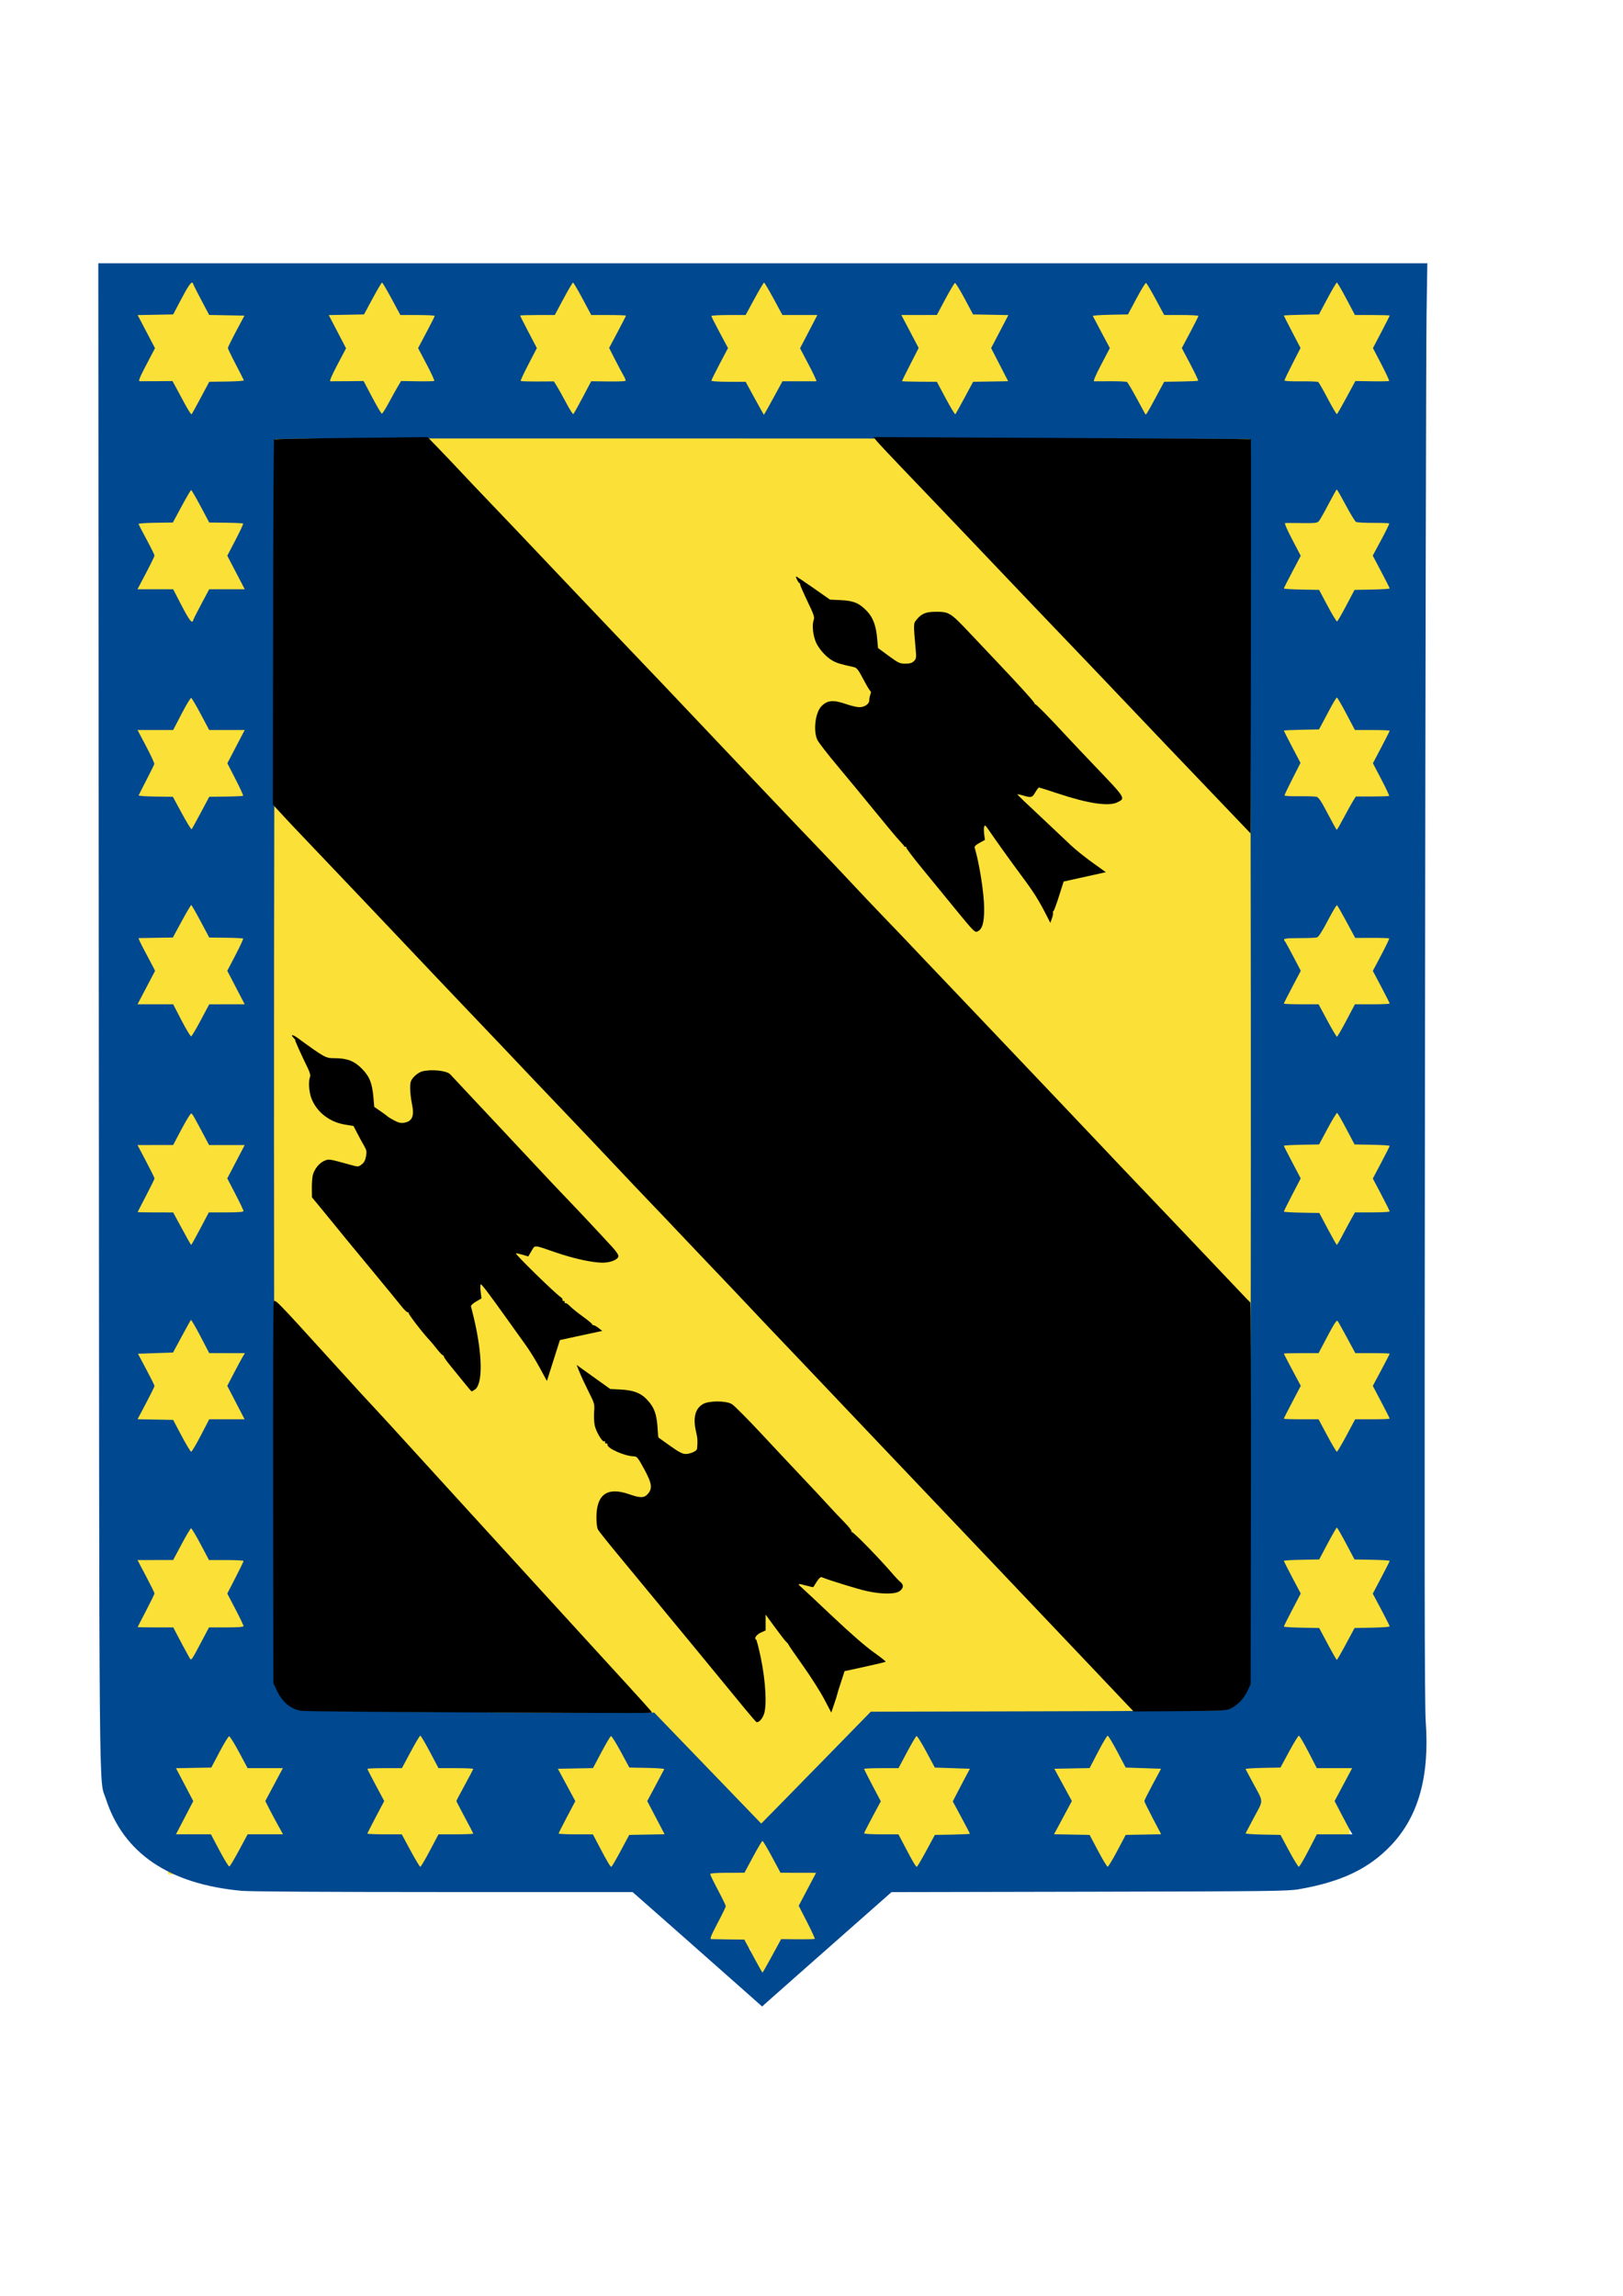<svg xmlns="http://www.w3.org/2000/svg" width="210mm" height="297mm"><g fill-rule="evenodd" fill="#fbe037"><path d="m51.875 132.516h636.396v747.513h-636.396z"></path><path d="m82.2 847.724h577.807v68.69h-577.807z"></path><path d="m340.799 894.191h62.629v58.589h-62.629z"></path><path d="m367.063 938.638h16.162v26.264h-16.162z"></path></g><g transform="translate(2.269 80.073)"><path fill="#004890" d="m359.605 891.393c-16.876-14.949-43.849-38.771-48.401-42.748l-4.117-3.596-92.341-.011c-57.311-.006-94.796-.236-98.811-.604-35.511-3.255-57.828-18.37-66.427-44.989-3.465-10.727-3.201 18.486-3.461-382.451l-.238-368.335h324.965 324.965l-.378 24.85c-.208 13.667-.551 171.743-.761 351.279-.308 262.78-.236 328.493.371 337.016 1.903 26.697-3.568 46.226-16.893 60.304-10.9 11.515-24.338 17.925-45.172 21.548-5.365.933-14.027 1.036-102.533 1.216l-96.673.197-9.784 8.633c-5.381 4.748-12.828 11.323-16.548 14.61-3.72 3.287-12.851 11.343-20.292 17.902-7.44 6.559-14.226 12.568-15.079 13.354l-1.551 1.429-10.842-9.604zm15.667-15.155 4.473-8.198 8.077.078c4.442.043 8.208-.039 8.369-.184.161-.144-1.542-3.849-3.784-8.234l-4.076-7.972 4.252-8.055 4.252-8.056-8.701-.017-8.701-.017-4.184-7.777c-2.301-4.277-4.389-7.776-4.638-7.776-.249 0-2.336 3.5-4.638 7.777l-4.184 7.777-8.381.017c-5.459.011-8.381.232-8.381.635 0 .34 1.72 3.87 3.823 7.844 2.103 3.974 3.823 7.518 3.823 7.874 0 .357-1.825 4.105-4.055 8.33-3.172 6.01-3.844 7.697-3.088 7.753.532.039 4.39.106 8.574.147l7.607.075 4.355 8.087c2.395 4.448 4.441 8.087 4.546 8.087.105 0 2.204-3.689 4.664-8.198zm-260.61-51.672 4.167-7.768h8.658 8.658l-2.557-4.622c-1.406-2.542-3.356-6.206-4.333-8.141l-1.776-3.519 4.295-8.033 4.295-8.033h-8.62-8.62l-4.181-7.793c-2.299-4.286-4.482-7.793-4.85-7.793s-2.483 3.441-4.7 7.646l-4.031 7.646-8.633.163-8.633.163 4.222 8.042 4.222 8.042-4.228 8.116-4.228 8.116h8.547 8.547l4.206 7.968c2.313 4.383 4.476 7.878 4.806 7.768.33-.11 2.475-3.696 4.767-7.968zm93.319.172 4.195-7.94h8.489c4.669 0 8.489-.151 8.489-.336 0-.185-1.853-3.776-4.117-7.981-2.264-4.205-4.117-7.79-4.117-7.966 0-.177 1.853-3.701 4.117-7.832 2.264-4.131 4.117-7.674 4.117-7.873 0-.199-3.82-.361-8.489-.361h-8.489l-4.195-7.94c-2.307-4.367-4.423-7.94-4.701-7.94-.278 0-2.417 3.573-4.752 7.94l-4.246 7.94h-8.442c-4.643 0-8.442.158-8.442.35 0 .193 1.851 3.81 4.112 8.039l4.112 7.689-4.112 7.792c-2.262 4.285-4.112 7.946-4.112 8.135s3.782.343 8.404.343h8.404l4.28 7.94c2.354 4.367 4.51 7.94 4.791 7.94s2.399-3.573 4.706-7.94zm93.288.147 4.182-7.793 8.646-.163 8.646-.163-4.244-8.109-4.244-8.109 4.061-7.595c2.234-4.177 4.147-7.792 4.252-8.034.105-.242-3.691-.513-8.435-.602l-8.626-.163-4.21-7.79c-2.316-4.285-4.472-7.704-4.791-7.6s-2.429 3.67-4.687 7.923l-4.106 7.732-8.586.162-8.586.162 4.267 7.912 4.267 7.912-4.08 7.731c-2.244 4.252-4.08 7.904-4.08 8.115 0 .211 3.772.388 8.381.393l8.381.009 3.164 6.02c3.885 7.393 5.343 9.843 5.854 9.842.216-0 2.275-3.507 4.575-7.793zm149.421 0 4.21-7.79 8.582-.163c4.72-.089 8.582-.27 8.582-.401 0-.131-1.887-3.742-4.194-8.025l-4.194-7.787 1.827-3.575c1.005-1.966 2.887-5.56 4.183-7.986l2.357-4.411-8.58-.294-8.58-.294-4.183-7.799c-2.3-4.29-4.439-7.714-4.752-7.61-.313.104-2.426 3.68-4.695 7.947l-4.126 7.757h-8.411c-4.626 0-8.411.166-8.411.368 0 .202 1.838 3.847 4.084 8.099l4.084 7.731-4.084 7.6c-2.246 4.178-4.084 7.812-4.084 8.073 0 .262 3.779.476 8.398.476h8.398l3.155 6.029c3.893 7.439 5.321 9.852 5.829 9.849.216 0 2.288-3.508 4.604-7.793zm93.424-.006 4.117-7.787 8.676-.163 8.676-.163-4.117-7.827c-2.265-4.305-4.117-8.085-4.117-8.401s1.841-3.999 4.092-8.185l4.092-7.611-8.65-.294-8.65-.294-4.117-7.787c-2.264-4.283-4.382-7.786-4.705-7.785-.323 0-2.441 3.564-4.705 7.917l-4.117 7.915-8.63.164-8.63.164 4.292 7.891 4.292 7.891-1.602 2.99c-.881 1.645-2.843 5.299-4.36 8.121l-2.758 5.131 8.698.163 8.698.163 4.117 7.777c2.264 4.278 4.382 7.782 4.705 7.787.323.006 2.441-3.495 4.705-7.777zm93.495-.151 4.095-7.929h8.711 8.711l-.817-1.323c-.449-.728-2.414-4.387-4.366-8.131l-3.549-6.808 4.292-8.043 4.292-8.043h-8.637-8.637l-4.095-7.929c-2.252-4.361-4.359-7.933-4.683-7.937-.323-.006-2.483 3.498-4.799 7.782l-4.21 7.79-8.626.163c-4.744.09-8.54.354-8.435.588.105.234 1.693 3.204 3.529 6.601 5.396 9.983 5.321 8.188.698 16.833-2.22 4.151-4.122 7.745-4.227 7.987-.105.242 3.695.513 8.443.602l8.634.163 4.18 7.793c2.299 4.286 4.455 7.788 4.79 7.782.336-.006 2.453-3.579 4.705-7.94zm-232.552-48.933 18.512-18.948 85.857-.204c47.221-.112 86.254-.339 86.739-.504 5.393-1.838 9.294-5.463 11.309-10.507l1.292-3.235.454-115.279c.25-63.404.292-200.173.092-303.932l-.362-188.653-60.945-.084c-127-.175-387.379-.203-401.27-.043l-14.484.167-.38 179.516c-.209 98.734-.176 235.759.074 304.5l.454 124.984 1.589 3.235c1.946 3.962 5.188 7.133 8.704 8.513 2.419.949 6.989 1.081 53.229 1.532 27.82.271 66.594.482 86.165.468l35.584-.025 26.165 27.128 26.165 27.129 8.272-8.405c4.55-4.623 16.602-16.931 26.784-27.353zm-309.083-52.661 3.961-7.499h8.44c5.945 0 8.44-.199 8.44-.673 0-.37-1.787-4.095-3.97-8.276l-3.97-7.603 4-7.751c2.2-4.263 3.987-7.95 3.97-8.192-.017-.243-3.828-.441-8.469-.441h-8.439l-4.133-7.793c-2.273-4.286-4.364-7.763-4.648-7.727-.283.036-2.368 3.541-4.632 7.788l-4.117 7.722-8.723.006-8.723.006 4.165 7.891c2.291 4.338 4.165 8.133 4.165 8.431s-1.853 4.088-4.117 8.421c-2.264 4.333-4.117 7.949-4.117 8.036 0 .086 3.921.157 8.713.157h8.713l.968 1.912c1.334 2.635 6.533 12.322 7.13 13.285.682 1.1.941.729 5.393-7.697zm559.997.588 4.18-7.793 8.59-.163c4.725-.089 8.59-.371 8.59-.626 0-.255-1.86-3.961-4.134-8.236l-4.134-7.772 4.134-7.833c2.274-4.308 4.134-7.999 4.134-8.201s-3.871-.442-8.603-.531l-8.603-.163-4.132-7.793c-2.272-4.286-4.295-7.793-4.494-7.793s-2.224 3.507-4.5 7.793l-4.138 7.793-8.644.163c-4.754.089-8.644.321-8.644.515s1.858 3.87 4.13 8.169l4.13 7.817-4.13 7.893c-2.271 4.341-4.13 8.062-4.13 8.268 0 .206 3.888.449 8.641.538l8.641.163 4.152 7.788c2.283 4.283 4.294 7.79 4.468 7.793.174 0 2.197-3.502 4.496-7.788zm-560.038-101.909 4.115-7.93h8.655 8.655l-4.242-8.173-4.242-8.173 3.167-6.089c1.742-3.349 3.682-6.95 4.312-8.001l1.145-1.912-8.723-.01-8.723-.01-4.318-8.269c-2.375-4.548-4.459-8.127-4.632-7.955-.173.173-2.213 3.832-4.535 8.132l-4.221 7.818-8.577.294-8.577.294 4.049 7.607c2.227 4.184 4.049 7.856 4.049 8.161 0 .305-1.867 4.087-4.148 8.404l-4.148 7.85 8.706.163 8.706.163 4.117 7.781c2.264 4.28 4.382 7.782 4.705 7.783.323.001 2.44-3.567 4.703-7.928zm560.268.01 4.246-7.94h8.442c4.643 0 8.442-.151 8.442-.335s-1.856-3.86-4.126-8.169l-4.126-7.834 4.126-7.72c2.269-4.246 4.126-7.849 4.126-8.006s-3.78-.286-8.4-.286h-8.4l-4.045-7.499c-2.225-4.124-4.31-7.842-4.633-8.26-.433-.561-1.735 1.415-4.941 7.499l-4.353 8.26h-8.493c-4.671 0-8.493.11-8.493.244s1.863 3.731 4.141 7.993l4.141 7.749-4.141 7.871c-2.277 4.329-4.141 8.011-4.141 8.182 0 .171 3.818.31 8.485.31h8.485l4.246 7.94c2.336 4.367 4.453 7.94 4.705 7.94s2.37-3.573 4.705-7.94zm-560.538-101.164 4.191-7.94h8.481c5.94 0 8.481-.2 8.481-.668 0-.368-1.787-4.107-3.97-8.309l-3.97-7.641 4.264-8.159 4.264-8.159h-8.718-8.718l-2.73-5.146c-4.89-9.219-5.411-10.111-6.007-10.276-.323-.09-2.441 3.341-4.705 7.623l-4.117 7.787-8.723.007-8.723.007 4.165 7.891c2.291 4.34 4.165 8.135 4.165 8.433 0 .298-1.853 4.088-4.117 8.421-2.264 4.333-4.117 7.949-4.117 8.036 0 .086 3.904.16 8.675.164l8.675.007 1.821 3.375c5.046 9.352 6.81 12.491 7.016 12.491.125 0 2.113-3.573 4.417-7.94zm558.676 3.088c1.398-2.669 3.325-6.242 4.283-7.94l1.741-3.088h8.485c4.667 0 8.485-.211 8.485-.47s-1.854-3.983-4.121-8.277l-4.121-7.807 4.121-7.808c2.266-4.294 4.121-7.974 4.121-8.176s-3.867-.442-8.594-.531l-8.594-.163-4.026-7.638c-2.215-4.201-4.236-7.708-4.492-7.793-.256-.085-2.348 3.352-4.648 7.638l-4.182 7.793-8.611.163c-4.736.089-8.611.31-8.611.491s1.854 3.841 4.121 8.135l4.121 7.808-4.121 7.936c-2.266 4.365-4.121 8.1-4.121 8.302 0 .201 3.904.439 8.675.529l8.675.163 4.117 7.781c2.264 4.28 4.261 7.787 4.436 7.793.175.007 1.463-2.172 2.861-4.84zm-558.414-105.027 4.128-7.743 8.675-.005 8.675-.005-4.264-8.184-4.264-8.184 4.033-7.732c2.218-4.252 3.895-7.87 3.727-8.038s-3.967-.351-8.442-.406l-8.135-.1-4.229-7.94c-2.326-4.367-4.392-7.94-4.59-7.94s-2.301 3.573-4.671 7.94l-4.31 7.94-8.159.124c-4.488.069-8.348.135-8.579.147-.231.012 1.039 2.735 2.821 6.051 1.782 3.316 3.686 6.914 4.231 7.996l.991 1.967-4.292 8.179-4.292 8.179h8.717 8.717l4.115 7.929c2.263 4.361 4.375 7.847 4.692 7.748.317-.1 2.435-3.665 4.705-7.924zm560.213.187 4.191-7.94h8.502c4.676 0 8.502-.166 8.502-.368 0-.202-1.853-3.876-4.119-8.163l-4.119-7.795 4.129-7.805c2.271-4.293 4.003-7.931 3.848-8.085-.154-.154-3.954-.271-8.443-.259l-8.162.021-4.243-7.871c-2.333-4.329-4.433-7.989-4.666-8.133-.233-.144-2.271 3.274-4.529 7.596-2.742 5.249-4.496 7.964-5.282 8.177-.647.176-4.551.323-8.675.327-7.137.008-8.148.226-6.998 1.508.276.307 2.138 3.691 4.139 7.518l3.638 6.96-4.139 7.842c-2.276 4.313-4.139 7.997-4.139 8.185s3.821.343 8.49.343h8.49l4.28 7.94c2.354 4.367 4.467 7.94 4.696 7.94.229 0 2.302-3.573 4.607-7.94zm-560.209-101.644 4.13-7.754 8.135-.1c4.474-.055 8.268-.233 8.431-.395.163-.163-1.507-3.806-3.709-8.097l-4.005-7.801 4.246-8.125 4.246-8.125h-8.685-8.685l-4.114-7.747c-2.263-4.261-4.375-7.829-4.695-7.929-.319-.1-2.433 3.386-4.696 7.747l-4.115 7.929h-8.716-8.716l4.198 7.946c2.309 4.37 4.113 8.274 4.009 8.675-.104.401-1.831 3.906-3.837 7.787-2.006 3.882-3.727 7.277-3.823 7.546-.096.268 3.63.533 8.28.588l8.456.101 4.401 8.121c2.421 4.467 4.566 7.956 4.768 7.754.202-.202 2.225-3.856 4.497-8.121zm559.003 2.383c1.751-3.311 3.784-6.977 4.517-8.148l1.333-2.129 8.009-.007c4.405-.004 8.129-.127 8.276-.274.147-.147-1.579-3.801-3.836-8.12l-4.103-7.853 4.102-7.79c2.256-4.285 4.102-7.941 4.102-8.125s-3.826-.335-8.502-.335h-8.502l-4.191-7.94c-2.305-4.367-4.387-7.94-4.627-7.94-.24 0-1.665 2.316-3.166 5.146s-3.374 6.337-4.161 7.793l-1.431 2.647-8.589.163c-4.724.089-8.589.279-8.589.421s1.832 3.753 4.071 8.024l4.071 7.767-3.91 7.693c-2.15 4.231-3.916 7.923-3.924 8.203-.008.281 3.195.466 7.118.412 3.923-.054 7.761.06 8.528.254 1.075.271 2.343 2.171 5.513 8.261 2.264 4.349 4.249 7.905 4.411 7.902.162-.004 1.727-2.715 3.478-6.026zm-562.715-96.512c.105-.439 1.905-4.012 4.001-7.94l3.81-7.143h8.705 8.705l-4.281-8.206-4.281-8.206 4.032-7.71c2.217-4.241 3.894-7.848 3.727-8.015-.168-.168-3.966-.35-8.44-.405l-8.135-.1-4.229-7.94c-2.326-4.367-4.402-7.94-4.614-7.94s-2.313 3.573-4.669 7.94l-4.284 7.94-8.455.118c-4.651.065-8.406.33-8.346.588.06.258 1.847 3.698 3.97 7.643 2.123 3.945 3.861 7.46 3.861 7.809 0 .35-1.876 4.202-4.168 8.56l-4.168 7.924h8.729 8.729l4.115 7.93c3.83 7.381 5.219 9.127 5.69 7.153zm563.9-7.151 4.026-7.638 8.594-.163c4.727-.089 8.594-.329 8.594-.531s-1.864-3.899-4.141-8.215l-4.141-7.847 4.161-7.728c2.289-4.25 4.033-7.856 3.876-8.013-.157-.157-3.664-.276-7.794-.264-4.13.012-7.914-.196-8.41-.461-.496-.266-2.751-3.949-5.011-8.186-2.261-4.237-4.246-7.699-4.411-7.694-.166.005-1.992 3.247-4.057 7.205-2.066 3.957-4.174 7.676-4.684 8.263-.813.936-1.837 1.055-8.301.97-4.055-.054-7.727-.071-8.159-.038-.508.038.695 2.889 3.395 8.049l4.181 7.99-4.13 7.817c-2.271 4.299-4.13 7.975-4.13 8.169s3.879.425 8.619.515l8.619.163 4.149 7.801c2.282 4.291 4.37 7.728 4.639 7.638.27-.09 2.302-3.601 4.517-7.801zm-560.189-101.635 4.13-7.754 8.526-.118c4.689-.065 8.47-.33 8.403-.588-.068-.259-1.853-3.778-3.968-7.822-2.115-4.044-3.846-7.634-3.847-7.979 0-.345 1.82-4.05 4.046-8.234l4.049-7.607-8.62-.162-8.62-.162-3.809-7.19c-2.095-3.955-3.895-7.521-4-7.926-.483-1.869-1.88-.134-5.691 7.07l-4.117 7.781-8.684.163-8.684.163 4.243 8.091 4.243 8.091-4.221 8.067c-3.381 6.462-4.019 8.073-3.205 8.098.559.017 4.383.004 8.499-.029l7.483-.059 1.541 2.822c.848 1.552 2.863 5.292 4.477 8.311 1.615 3.019 3.107 5.317 3.317 5.107.21-.21 2.239-3.87 4.511-8.135zm186.746-.104 4.177-7.905 8.186.098c4.502.054 8.358-.074 8.567-.283.209-.209-.146-1.255-.79-2.323-.643-1.068-2.526-4.607-4.184-7.864l-3.014-5.921 4.116-7.739c2.264-4.256 4.116-7.878 4.116-8.048 0-.17-3.818-.309-8.485-.309h-8.485l-4.246-7.94c-2.336-4.367-4.437-7.94-4.671-7.94-.233 0-2.337 3.573-4.675 7.94l-4.251 7.94h-8.472c-4.66 0-8.472.121-8.472.269 0 .148 1.841 3.787 4.091 8.087l4.091 7.819-4.1 7.882c-2.255 4.335-3.966 8.016-3.802 8.18.164.164 3.885.28 8.27.259l7.973-.038 1.347 2.151c.741 1.183 2.779 4.84 4.529 8.126 1.75 3.286 3.368 5.859 3.595 5.719s2.292-3.812 4.589-8.16zm93.235.311 4.481-8.214 8.047.018c4.426.01 8.265 0 8.531-.021.266-.021-1.422-3.657-3.751-8.08l-4.235-8.041 4.236-8.133 4.236-8.133h-8.545-8.545l-4.292-7.929c-2.361-4.361-4.47-7.934-4.687-7.94-.217-.006-2.334 3.561-4.705 7.927l-4.311 7.938-8.381.002c-4.61.001-8.381.22-8.381.485 0 .265 1.831 3.902 4.069 8.082l4.069 7.599-4.069 7.709c-2.238 4.24-4.069 7.948-4.069 8.24-0.0.292 3.771.531 8.381.531h8.382l4.411 8.072c2.426 4.44 4.464 8.079 4.528 8.087.064.008 2.133-3.681 4.598-8.198zm93.551-.215 4.162-7.745 7.014-.102c3.858-.056 7.71-.122 8.561-.147l1.547-.045-4.158-8.086-4.158-8.086 4.219-8.073 4.219-8.073-8.64-.163-8.64-.163-4.144-7.774c-2.279-4.276-4.404-7.696-4.723-7.6-.318.096-2.436 3.655-4.705 7.909l-4.126 7.735-8.684.012-8.684.012 4.236 8.052 4.236 8.052-4.078 7.975c-2.243 4.386-4.079 8.092-4.08 8.234 0 .142 3.836.275 8.526.294l8.528.035 4.331 8.119c2.382 4.465 4.499 7.951 4.704 7.745.205-.205 2.246-3.859 4.536-8.119zm93.944-.982 3.648-6.764 8.163-.125c4.49-.069 8.291-.252 8.446-.408.156-.156-1.577-3.807-3.85-8.114l-4.133-7.831 4.058-7.641c2.232-4.203 4.062-7.84 4.068-8.082.006-.243-3.761-.445-8.371-.45l-8.381-.009-4.169-7.752c-2.293-4.264-4.41-7.827-4.705-7.918-.295-.091-2.404 3.335-4.687 7.614l-4.15 7.78-8.686.163c-4.777.09-8.6.364-8.495.61.105.246 2.021 3.878 4.257 8.071l4.067 7.624-4.244 8.087c-2.64 5.03-3.955 8.106-3.478 8.137.421.027 4.074.021 8.118-.015s7.645.141 8.003.391c.358.251 2.443 3.764 4.634 7.808 2.19 4.044 4.117 7.584 4.282 7.868.35.603.756-.052 5.606-9.044zm92.839.845 4.314-7.977 8.103.126c4.456.069 8.235-.006 8.397-.168.162-.162-1.551-3.841-3.806-8.176l-4.1-7.882 4.091-7.819c2.25-4.3 4.091-7.939 4.091-8.087 0-.148-3.826-.269-8.502-.269h-8.502l-4.191-7.94c-2.305-4.367-4.393-7.94-4.64-7.94-.247 0-2.32 3.507-4.607 7.793l-4.157 7.793-8.579.163c-4.719.09-8.579.275-8.579.411 0 .137 1.835 3.757 4.077 8.045l4.077 7.796-3.93 7.673c-2.162 4.22-3.93 7.913-3.93 8.207 0 .299 3.492.488 7.94.428 4.367-.059 8.227.098 8.577.348.35.25 2.466 3.937 4.7 8.194 2.235 4.257 4.239 7.631 4.453 7.499.215-.133 2.331-3.831 4.704-8.218zm-468.322 2.537c1.61-2.992 3.611-6.583 4.445-7.98l1.517-2.54 7.937.131c4.366.072 8.093-.025 8.284-.215.191-.191-1.513-3.871-3.785-8.178l-4.131-7.832 4.059-7.646c2.233-4.205 4.065-7.845 4.072-8.087.007-.243-3.769-.441-8.391-.441h-8.404l-4.28-7.94c-2.354-4.367-4.461-7.939-4.683-7.937-.222.001-2.298 3.508-4.613 7.793l-4.21 7.79-8.618.163-8.618.163 4.23 8.121 4.23 8.121-4.242 8.037c-2.7 5.116-3.957 8.055-3.459 8.086.43.027 4.268.008 8.528-.042l7.745-.091 4.213 7.982c2.317 4.39 4.445 7.982 4.729 7.982.284 0 1.834-2.448 3.444-5.44z"></path><path d="m362.274 755.725c-17.747-21.558-23.87-29.007-25.598-31.136-2.315-2.853-24.879-30.189-37.089-44.934-4.742-5.726-8.976-11.048-9.41-11.827-.482-.865-.779-3.247-.764-6.122.058-11.187 5.372-14.892 16.029-11.175 5.317 1.854 7.196 1.866 8.898.058 2.599-2.761 2.292-5.228-1.524-12.262-2.973-5.478-3.63-6.322-4.927-6.323-4.474-.002-13.48-3.987-13.088-5.792.081-.373-.184-.612-.589-.531-.405.081-.664-.203-.575-.632.089-.428-.107-.613-.435-.41-.885.546-3.987-4.689-4.645-7.838-.314-1.505-.439-4.478-.276-6.608.284-3.73.187-4.086-2.658-9.746-1.624-3.231-3.62-7.512-4.435-9.514l-1.482-3.64 2.257 1.623c1.242.892 4.947 3.543 8.234 5.889l5.977 4.267 4.838.234c6.263.302 9.93 1.635 12.849 4.667 3.948 4.101 5.124 7.409 5.534 15.558.086 1.712.256 3.192.377 3.289.121.097 2.7 1.938 5.731 4.092 4.234 3.009 5.981 3.916 7.542 3.916 2.301 0 5.476-1.432 5.576-2.515.338-3.658.257-5.215-.42-8.039-1.677-6.998-.584-11.583 3.3-13.835 2.962-1.718 11.195-1.715 14.129.005 1.127.661 7.588 7.145 14.357 14.41 6.77 7.265 16.07 17.179 20.668 22.031 4.598 4.852 10.032 10.675 12.076 12.94 2.044 2.264 5.553 5.983 7.798 8.263 2.244 2.28 3.873 4.354 3.619 4.607-.254.254-.197.385.127.293.738-.21 13.931 13.341 20.395 20.948 1.099 1.293 2.594 2.834 3.323 3.425 1.755 1.421 1.676 2.981-.227 4.475-2.091 1.641-8.91 1.647-16.26.013-4.309-.958-18.533-5.348-22.079-6.814-.388-.16-1.418.851-2.289 2.247-.871 1.396-1.627 2.595-1.68 2.663-.052.069-1.542-.259-3.309-.728-4.362-1.159-4.677-1.076-2.624.692.972.837 7.911 7.332 15.42 14.432 8.361 7.906 16.08 14.63 19.918 17.348 3.446 2.441 6.132 4.572 5.969 4.735-.163.163-4.749 1.264-10.192 2.448l-9.895 2.153-1.416 4.394c-.779 2.417-1.549 4.791-1.712 5.276-.163.485-.381 1.279-.483 1.764-.103.485-.793 2.665-1.534 4.845l-1.347 3.963-3.473-6.609c-1.91-3.635-6.579-10.977-10.376-16.314-3.797-5.338-6.98-9.969-7.073-10.293-.093-.323-.519-.853-.945-1.176-.427-.323-2.906-3.494-5.509-7.046l-4.734-6.458v3.869 3.869l-2.306 1.038c-2.13.959-3.541 2.968-2.372 3.377.275.096 1.325 4.145 2.333 8.998 2.381 11.461 3.036 23.609 1.492 27.645-.872 2.278-2.297 3.822-3.528 3.822-.183 0-2.654-2.819-5.489-6.264zm-131.966 1.482c-45.762-.204-84.2-.556-85.417-.784-5.194-.973-9.143-4.323-11.811-10.021l-1.652-3.529-.138-92.341c-.075-50.788.06-93.074.301-93.971.471-1.751.733-1.483 28.356 28.935 13.315 14.662 17.49 19.222 21.043 22.982 1.987 2.103 9.282 10.063 16.211 17.689 6.929 7.626 20.554 22.568 30.277 33.205 9.723 10.636 23.379 25.592 30.347 33.234 6.968 7.642 20.625 22.585 30.347 33.207 26.8 29.277 28.498 31.16 28.289 31.369-.389.389-4.32.39-86.154.026zm318.002-4.457c-2.092-2.198-10.566-11.136-18.831-19.864-16.033-16.931-20.303-21.43-38.269-40.315-6.301-6.624-15.976-16.807-21.499-22.63-18.179-19.166-21.822-22.998-37.172-39.101-3.244-3.403-8.155-8.57-10.914-11.481-11.277-11.902-26.577-28.013-32.392-34.109-15.257-15.997-19.079-20.023-27.106-28.555-4.699-4.995-11.726-12.396-15.616-16.447-3.889-4.05-10.784-11.307-15.321-16.126-4.537-4.819-11.583-12.226-15.657-16.461s-11.753-12.331-17.064-17.992-15.095-15.983-21.742-22.938c-6.647-6.955-14.088-14.763-16.535-17.351-12.229-12.931-26.263-27.7-31.577-33.23-3.264-3.397-11.068-11.602-17.342-18.234-6.274-6.632-15.929-16.821-21.456-22.644-5.527-5.823-12.053-12.704-14.503-15.292-2.45-2.588-9.879-10.396-16.508-17.351-16.4-17.205-19.822-20.824-24.034-25.413l-3.621-3.945.138-89.082c.076-48.995.292-89.235.479-89.422s17.158-.512 37.713-.723l37.373-.383 5.636 5.82c3.1 3.201 7.855 8.202 10.566 11.114 2.712 2.911 7.477 7.94 10.59 11.175 6.841 7.11 23.344 24.468 43.625 45.888 8.264 8.728 18.081 19.045 21.815 22.927 9.742 10.128 37.078 38.886 49.288 51.852 5.74 6.095 15.614 16.507 21.944 23.139 6.33 6.632 13.759 14.439 16.509 17.351 2.75 2.911 7.811 8.205 11.245 11.763 3.434 3.558 10.325 10.837 15.312 16.174 4.987 5.338 11.88 12.616 15.318 16.174 6.349 6.572 13.422 13.987 22.425 23.51 2.744 2.902 8.039 8.461 11.766 12.351s13.552 14.22 21.832 22.954c8.281 8.734 22.335 23.521 31.231 32.86 8.897 9.339 18.935 19.926 22.308 23.526 3.373 3.601 11.328 11.979 17.678 18.617 6.35 6.639 14.044 14.711 17.097 17.939 3.053 3.228 10.091 10.633 15.64 16.456 5.549 5.823 12.328 12.969 15.065 15.88 2.737 2.911 5.182 5.443 5.433 5.627s.388 42.266.303 93.517l-.155 93.184-1.545 3.235c-1.79 3.747-4.465 6.619-7.852 8.428-2.314 1.237-3.093 1.282-25.101 1.449l-22.713.173zm-323.778-157.004c-1.945-2.443-4.928-6.116-6.629-8.163-1.702-2.047-3.094-4.005-3.094-4.353s-.218-.632-.485-.632c-.267 0-1.587-1.39-2.934-3.088-1.347-1.698-2.827-3.485-3.29-3.97-3.451-3.616-10.859-13.229-10.563-13.707.201-.325.094-.423-.237-.219-.332.204-1.765-1.108-3.185-2.916-1.42-1.808-7.98-9.809-14.577-17.779-12.994-15.698-14.253-17.227-19.014-23.111-1.742-2.153-4.759-5.836-6.704-8.185l-3.536-4.271-.049-4.46c-.027-2.453.198-5.387.5-6.519.779-2.921 3.184-5.86 5.631-6.881 2.255-.94 2.164-.954 12.606 1.932 3.935 1.088 3.965 1.087 5.598-.129 1.171-.871 1.787-2.003 2.146-3.944.438-2.366.313-3.05-.955-5.232-.803-1.38-2.289-4.112-3.303-6.071l-1.843-3.561-4.274-.717c-7.596-1.274-13.81-6.181-16.354-12.915-1.177-3.116-1.495-8.214-.648-10.374.292-.743-.054-2.16-1.005-4.117-3.619-7.449-6.499-13.865-6.222-13.865.166 0-.114-.416-.623-.924-1.971-1.967-.791-2.019 1.873-.082 13.176 9.577 13.632 9.829 17.827 9.829 6.316 0 9.774 1.325 13.573 5.2 3.727 3.802 4.979 6.975 5.604 14.209l.381 4.411 2.989 2.053c1.644 1.129 3.276 2.324 3.626 2.655.35.331 1.845 1.232 3.323 2.003 2.052 1.07 3.181 1.309 4.781 1.009 3.954-.74 4.97-3.303 3.7-9.329-.47-2.231-.855-5.618-.855-7.526 0-3.038.226-3.727 1.816-5.535 1.019-1.158 2.765-2.328 3.978-2.664 4.387-1.216 11.964-.457 13.779 1.381.416.421 3.806 4.046 7.533 8.055s11.417 12.211 17.089 18.226c5.672 6.015 13.731 14.622 17.909 19.125 4.178 4.504 10.542 11.246 14.142 14.983 6.133 6.367 15.893 16.777 22.779 24.297 1.781 1.945 2.93 3.713 2.814 4.33-.31 1.66-3.915 3.1-7.759 3.101-5.007.001-14.306-2.047-23.074-5.082-10.791-3.736-9.885-3.688-11.691-.612l-1.552 2.643-2.781-.835c-1.53-.459-2.996-.764-3.259-.677-.668.222 18.807 19.264 21.946 21.458.653.457 1.031 1.083.839 1.393s.003.49.432.401c.429-.089.708.189.618.617-.089.428.069.636.352.462.283-.174 1.284.487 2.224 1.47.941.983 3.766 3.266 6.277 5.073 2.512 1.807 4.567 3.508 4.567 3.779s.331.495.737.497c.405.002 1.521.629 2.48 1.395l1.743 1.392-3.217.677c-1.769.372-6.428 1.374-10.354 2.227l-7.137 1.55-3.177 10-3.177 10-3.484-6.417c-1.916-3.529-4.915-8.402-6.664-10.828-1.749-2.426-5.54-7.72-8.425-11.763-9.413-13.193-13.208-18.233-13.731-18.233-.283 0-.333 1.55-.113 3.445l.401 3.445-2.677 1.566c-1.472.861-2.572 1.892-2.444 2.29.128.398.765 2.974 1.416 5.723 4.245 17.95 4.455 32.219.515 34.974-.711.497-1.433.891-1.604.876-.171-.015-1.902-2.027-3.846-4.47zm241.148-230.424c-4.786-5.849-12.387-15.13-16.892-20.623-4.504-5.494-8.06-10.198-7.901-10.454.159-.256.03-.393-.285-.305-.316.089-.579.029-.584-.132 0-.162-1.026-1.364-2.269-2.673-1.242-1.308-6.662-7.793-12.043-14.41-5.382-6.617-13.674-16.663-18.428-22.324-4.754-5.661-9.168-11.369-9.809-12.684-2.095-4.298-1.078-13.219 1.863-16.352 2.888-3.077 5.784-3.376 11.989-1.238 2.373.817 5.25 1.521 6.394 1.564 2.694.101 5.106-1.467 5.106-3.32 0-.78.252-2.08.56-2.888.333-.873.342-1.545.023-1.656-.295-.102-1.854-2.696-3.465-5.764-2.427-4.622-3.214-5.64-4.59-5.944-6.685-1.472-8.424-2.002-10.55-3.215-3.109-1.774-6.553-5.6-8.019-8.909-1.45-3.273-2.006-8.321-1.177-10.695.571-1.635.287-2.526-2.968-9.317-1.979-4.13-3.599-7.841-3.599-8.246 0-.405-.178-.736-.397-.736-.421 0-1.926-2.984-1.639-3.25.093-.087 3.871 2.433 8.396 5.599l8.226 5.756 5.327.25c6.209.291 8.966 1.443 12.676 5.297 2.987 3.103 4.512 7.117 5.052 13.301l.422 4.827 5.206 3.814c4.777 3.5 5.45 3.814 8.173 3.814 2.232 0 3.275-.307 4.209-1.239 1.113-1.111 1.203-1.672.869-5.44-1.175-13.245-1.186-12.925.554-14.99 2.383-2.827 4.49-3.675 9.16-3.69 6.6-.021 7.211.358 16.551 10.243 4.647 4.918 10.836 11.46 13.755 14.539 11.329 11.951 18.264 19.642 18.123 20.099-.081.262.051.415.295.34.417-.13 6.988 6.561 15.441 15.724 2.089 2.264 8.351 8.881 13.915 14.704 14.989 15.686 14.871 15.495 10.86 17.497-4.247 2.119-14.209.65-29.097-4.293-4.823-1.601-8.991-2.911-9.263-2.911-.272 0-1.099 1.057-1.838 2.348-1.487 2.599-1.986 2.727-5.964 1.532-1.51-.454-2.745-.694-2.745-.534 0 .271 3.419 3.542 16.774 16.049 2.928 2.742 7.097 6.677 9.264 8.744 2.167 2.067 6.921 5.894 10.564 8.504l6.624 4.745-5.85 1.298c-3.218.714-7.865 1.741-10.326 2.283l-4.476.985-2.267 7.166c-1.247 3.941-2.483 7.255-2.747 7.363-.264.108-.348.409-.188.667.16.259-.064 1.493-.498 2.744l-.789 2.274-1.35-2.647c-4.313-8.46-6.508-11.979-12.539-20.105-5.815-7.835-12.097-16.601-16.729-23.342-1.109-1.614-1.431-1.8-1.737-1.004-.207.537-.209 2.228-.01 3.757l.369 2.78-2.651 1.446c-1.763.961-2.56 1.746-2.378 2.342 2.311 7.567 4.62 22.323 4.65 29.716.028 7.096-.893 10.214-3.337 11.289-1.186.522-2.048-.347-10-10.064zm128.001-54.26c-8.604-9.002-20.536-21.488-26.517-27.747-5.981-6.259-14.035-14.728-17.9-18.821-3.864-4.093-12.092-12.735-18.283-19.205-24.246-25.335-35.116-36.716-40.729-42.642-3.217-3.397-11.405-11.998-18.194-19.115-6.789-7.117-14.745-15.458-17.68-18.536-2.935-3.078-10.152-10.621-16.039-16.763-5.887-6.141-11.309-11.937-12.05-12.878l-1.347-1.712 92.174.421c50.696.232 92.249.496 92.34.587.091.091.098 43.503.017 96.472l-.149 96.307-15.643-16.368z"></path></g></svg>
